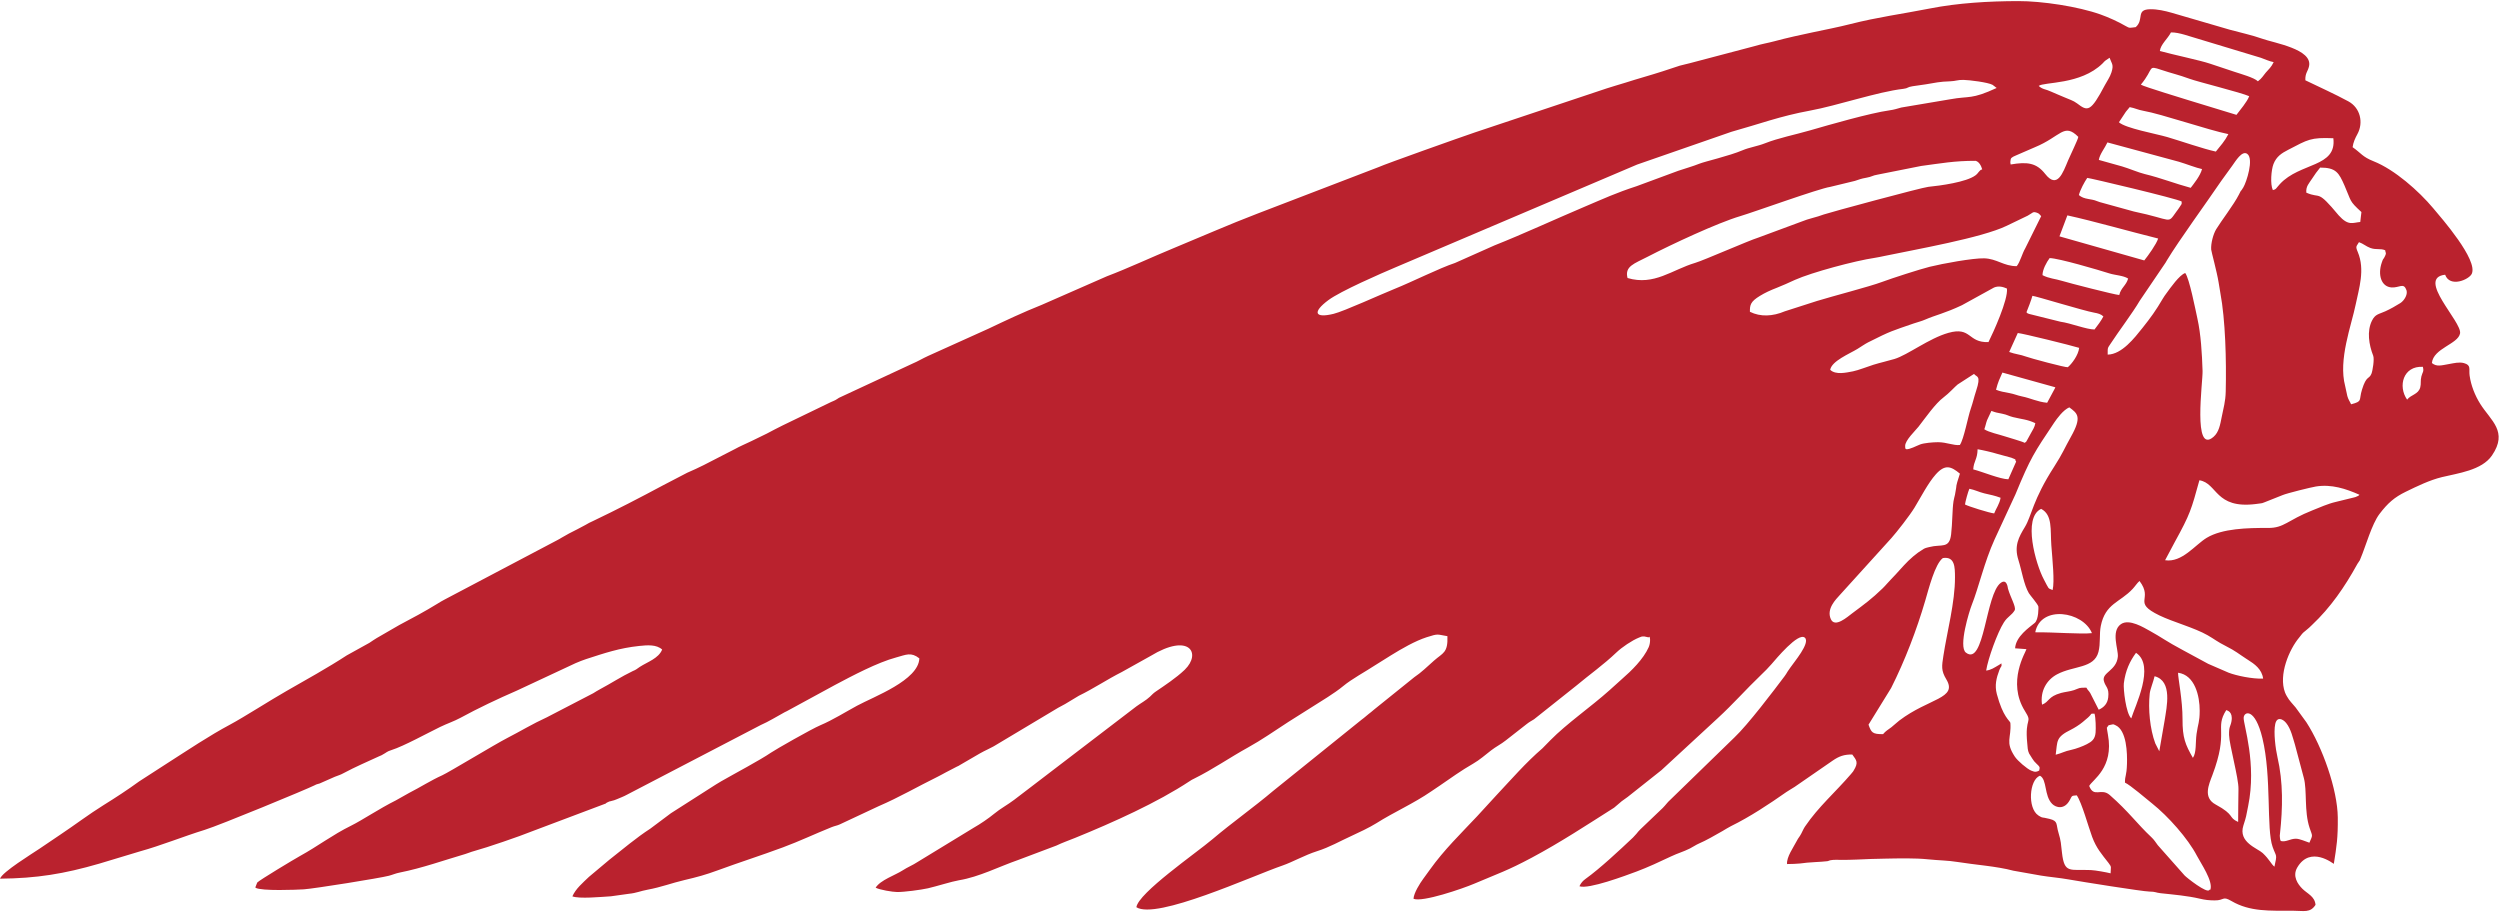 <?xml version="1.0" encoding="UTF-8"?>
<svg width="625px" height="228px" viewBox="0 0 625 228" version="1.1" xmlns="http://www.w3.org/2000/svg" xmlns:xlink="http://www.w3.org/1999/xlink">
    <!-- Generator: Sketch 64 (93537) - https://sketch.com -->
    <title>indian</title>
    <desc>Created with Sketch.</desc>
    <g id="Page-1" stroke="none" stroke-width="1" fill="none" fill-rule="evenodd">
        <g id="indian" fill="#BA222E" fill-rule="nonzero">
            <path d="M509.982,193.928 C511.822,194.881 510.979,198.921 513.055,200.984 C513.998,201.921 516.108,202.518 517.453,200.013 C518.073,198.856 517.849,198.957 519.193,198.836 C520.469,200.683 522.105,206.73 523.038,209.224 C524.106,212.081 525.399,213.502 527.14,215.744 C527.994,216.845 527.676,216.699 527.649,218.332 C526.595,218.068 523.895,217.569 522.712,217.517 C517.464,217.29 516.097,218.494 515.494,213.181 C515.249,211.034 515.258,210.257 514.625,208.202 C513.957,206.032 514.604,205.277 512.391,204.726 C510.149,204.168 510.812,204.596 509.762,203.972 C509.705,203.939 509.634,203.888 509.579,203.852 C506.844,202.041 507.298,194.949 509.982,193.928 Z M577.349,210.678 C576.468,210.393 574.951,209.689 573.986,209.679 C572.542,209.664 571.494,210.59 570.224,210.257 C570.054,209.925 570.082,210.239 569.988,209.483 C569.918,208.907 569.941,208.928 570.003,208.353 C570.686,201.98 570.828,195.62 569.356,189.248 C568.902,187.288 568.349,183.089 568.811,180.999 C569.233,179.089 570.67,179.692 571.535,180.742 C572.756,182.225 573.239,184.593 573.741,186.175 L575.945,194.442 C576.815,197.581 576.002,202.807 577.397,206.964 C578.145,209.194 578.251,208.602 577.349,210.678 Z M513.924,188.682 C514.413,185.244 513.848,184.326 517.794,182.389 C518.57,182.008 519.907,181.172 520.688,180.502 C521.172,180.086 521.534,179.805 522,179.386 C523.135,178.367 522.43,178.394 523.631,178.412 C523.93,179.425 523.988,182.052 523.896,183.146 C523.751,184.851 522.908,185.421 521.685,186.061 C520.753,186.55 518.96,187.225 517.861,187.452 C516.097,187.817 515.515,188.277 513.924,188.682 Z M526.901,181.623 C527.506,181.177 526.413,181.494 527.767,181.179 C528.421,181.027 528.286,181.051 528.83,181.281 C531.728,182.508 531.817,188.46 531.747,190.914 C531.656,194.143 531.22,193.786 531.241,195.653 C532.575,196.258 536.566,199.705 538.035,200.875 C542.005,204.039 546.989,209.622 549.23,213.945 C550.213,215.839 553.311,220.27 552.598,222.411 C552.518,222.442 552.392,222.382 552.349,222.47 C551.841,223.529 546.589,219.356 546.153,218.868 L539.451,211.302 C538.857,210.519 538.582,209.991 537.831,209.286 C534.257,205.938 532.165,202.89 527.431,198.75 C525.267,196.858 523.482,199.562 522.3,196.485 C523.124,194.932 528.509,191.951 526.984,183.691 C526.466,180.881 526.873,182.234 526.901,181.623 Z M559.535,205.489 C556.929,204.315 558.894,203.823 553.896,201.119 C550.715,199.399 552.202,196.155 553.078,193.833 C557.283,182.682 553.595,182.192 556.565,177.524 C556.758,177.62 558.296,177.879 557.87,180.321 C557.637,181.659 557.22,181.545 557.265,183.746 C557.316,186.187 559.686,194.576 559.618,197.276 C559.549,200.016 559.58,202.735 559.535,205.489 Z M568.608,216.671 C567.788,216.043 567.378,214.864 565.674,213.267 C564.392,212.065 559.5,210.593 560.844,206.393 C561.677,203.789 561.449,204.363 562.026,201.568 C564.232,190.892 560.85,181.185 560.914,179.454 C560.973,177.824 563.764,176.872 565.61,184.567 C567.946,194.305 566.554,207.2 568.155,211.725 C569.086,214.359 569.344,213.367 568.608,216.671 Z M539.822,187.813 L538.819,185.842 C537.475,182.219 537.023,177.288 537.429,173.412 C537.545,172.309 538.326,170.471 538.648,169.058 C543.196,170.245 541.66,176.776 541.162,180.083 L539.822,187.813 Z M544.51,168.186 C548.722,168.732 549.936,174.016 549.923,177.692 C549.913,180.583 549.506,180.869 549.139,183.48 C548.839,185.614 549.155,188.132 548.225,189.468 C546.331,186.155 545.611,184.458 545.632,179.806 C545.653,175.068 544.498,169.473 544.51,168.186 Z M532.819,179.592 C531.496,178.423 530.788,172.209 530.962,170.813 C531.36,167.629 532.472,165.28 534.004,163.205 C538.904,166.405 533.673,176.687 532.819,179.592 Z M522.983,158.281 C520.277,158.597 513.434,158.02 508.812,158.074 C510.153,151.175 520.768,152.826 522.983,158.281 Z M565.783,169.658 C563.059,169.758 559.091,168.916 557.145,168.169 L552.047,165.958 L545.558,162.443 C541.738,160.423 540.18,159.206 537.487,157.737 C535.987,156.918 532.296,154.601 530.233,156.036 C527.653,157.83 529.63,162.345 529.458,164.179 C529.129,167.671 525.443,168.098 525.959,170.2 C526.355,171.809 527.336,171.818 527.057,174.345 C526.886,175.896 525.975,176.862 524.678,177.43 L522.566,173.276 C522.092,172.501 522.042,172.722 521.593,171.911 C519.508,171.928 520.077,171.98 518.506,172.532 C517.568,172.861 516.242,172.968 515.267,173.237 C511.916,174.164 512.411,175.419 510.511,176.166 C509.991,172.733 511.703,169.953 514.245,168.593 C518.409,166.366 523.514,167.177 524.612,162.985 C525.17,160.853 524.794,158.504 525.195,156.501 C526.334,150.818 530.005,150.645 533.179,147.208 C533.831,146.502 534.283,145.755 534.877,145.246 C538.469,149.981 532.888,150.481 539.861,153.859 C543.252,155.501 548.651,156.945 551.902,158.811 C553.691,159.838 554.29,160.421 556.473,161.521 C558.949,162.771 559.629,163.444 561.708,164.786 C561.765,164.823 561.841,164.869 561.899,164.905 C563.626,165.99 565.471,167.279 565.783,169.658 Z M470.768,183.533 C468.072,183.576 467.816,183.096 467.129,181.168 L472.778,172.011 C476.231,165.161 479.18,157.44 481.31,150.167 C482.184,147.183 483.755,140.936 485.719,139.515 C488.75,139.038 488.733,141.851 488.746,144.316 C488.774,150.56 486.741,158.047 485.846,163.965 C485.462,166.51 485.227,167.594 486.578,169.838 C489.488,174.671 482.239,174.513 474.83,180.133 C474.12,180.672 473.45,181.35 472.851,181.806 C471.922,182.511 471.457,182.711 470.768,183.533 Z M513.159,147.507 C511.886,146.982 512.346,147.444 510.95,144.831 C508.954,141.097 505.598,129.41 510.286,127.216 C513.194,128.739 512.548,132.491 512.835,136.344 C513.117,140.121 513.674,145.223 513.159,147.507 Z M498.546,128.355 C497.391,128.245 491.982,126.561 491.247,126.118 C491.317,125.459 492.025,122.851 492.342,122.196 C493.658,122.435 494.799,123.039 496.089,123.344 C497.894,123.771 498.528,123.85 500.148,124.439 C499.918,125.957 498.959,127.222 498.546,128.355 Z M567.002,131.989 C561.925,131.96 555.582,132.109 551.68,134.454 C548.775,136.2 545.506,140.715 541.274,140.056 C542.106,138.45 542.838,137.063 543.675,135.543 C547.579,128.452 547.813,127.433 549.851,120.066 C554.396,120.804 553.727,127.283 563.955,126.005 C564.427,125.946 564.836,125.899 565.148,125.847 C566.235,125.668 565.359,125.825 565.655,125.741 C565.695,125.729 565.776,125.701 565.817,125.687 C565.889,125.664 566.097,125.582 566.177,125.553 L570.66,123.771 C571.75,123.307 577.724,121.828 578.969,121.626 C582.867,120.994 586.494,122.192 589.866,123.691 C588.737,124.64 590.22,123.646 589.237,124.102 C588.793,124.308 589.038,124.214 588.545,124.351 L583.965,125.476 C581.952,125.939 579.932,126.865 578.13,127.577 C571.776,130.09 571.074,132.014 567.002,131.989 Z M489.978,118.411 C488.641,122.578 489.414,120.32 488.749,123.666 C488.643,124.2 488.48,124.631 488.378,125.307 C488.053,127.449 488.118,130.747 487.78,133.588 C487.34,137.291 485.385,135.971 482.369,136.755 C481.909,136.875 481.546,136.921 480.997,137.181 L479.53,138.135 C478.752,138.709 477.885,139.414 477.072,140.218 C475.577,141.694 474.293,143.279 472.821,144.764 C471.966,145.627 471.466,146.303 470.63,147.112 C467.913,149.742 466.136,151.024 463.111,153.282 C461.814,154.25 458.714,157.047 457.702,154.771 C456.569,152.223 458.915,149.892 460.038,148.659 L472.873,134.496 C474.172,133.039 477.418,128.9 478.63,126.909 C480.189,124.348 482.026,120.734 483.956,118.582 C486.279,115.993 487.742,116.558 489.978,118.411 Z M502.085,119.821 C500.042,119.794 495.578,117.926 493.309,117.346 C493.444,115.212 494.348,114.875 494.397,112.313 C495.526,112.487 498.182,113.104 499.251,113.45 L502.829,114.425 C504.524,115.115 503.481,114.658 504.039,115.4 L502.085,119.821 Z M506.157,110.707 C505.616,110.372 502.081,109.382 501.211,109.089 C499.823,108.619 497.121,108.059 496.077,107.313 C496.353,106.608 496.498,105.749 496.769,105.035 L497.85,102.726 C499,103.158 499.146,103.148 500.497,103.418 C501.922,103.704 502.012,103.965 503.238,104.273 C505.499,104.842 506.717,104.796 508.836,105.796 C508.689,106.772 508.123,107.577 507.71,108.335 L506.722,110.134 C506.175,110.852 507.255,109.939 506.157,110.707 Z M503.775,162.078 L506.609,162.286 C506.479,162.977 501.653,170.47 506.239,177.77 C508.254,180.978 506.123,179.065 506.82,185.933 C506.911,186.821 506.884,187.539 507.267,188.36 L508.068,189.641 C508.448,190.242 508.567,190.371 509.139,190.936 C509.916,191.705 510.037,191.674 509.797,192.646 C509.184,192.94 508.885,193.129 507.779,192.647 C506.73,192.19 504.402,190.218 503.699,189.148 C501.228,185.387 502.886,184.583 502.596,180.713 C502.461,180.168 500.742,179.289 499.21,173.521 C498.632,171.345 499.085,169.511 499.838,167.518 C500.245,166.44 500.523,166.76 500.342,165.795 C500.319,165.839 500.495,165.798 499.757,166.228 C498.524,166.944 497.751,167.506 496.538,167.643 C496.992,164.697 499.345,158.151 500.962,155.615 C501.972,154.031 502.871,153.93 503.714,152.505 C503.976,151.554 502.634,149.401 501.987,147.134 C501.95,147.006 501.761,144.576 500.193,145.714 C496.377,148.487 496.115,166.739 491.472,163.15 C489.551,161.664 492.357,152.694 492.922,151.277 C494.666,146.905 496.086,140.466 498.654,134.839 L503.859,123.591 C507.657,114.368 508.559,113.116 513.523,105.695 C514.247,104.612 515.827,102.473 517.323,101.84 C519.338,103.337 520.596,104.13 517.703,109.248 C516.154,111.991 515.674,113.369 513.565,116.635 C508.15,125.018 507.934,128.928 506.224,131.748 C504.671,134.31 503.486,136.469 504.604,140.006 C505.461,142.716 505.958,146.158 507.21,148.288 C507.495,148.773 509.466,151.024 509.599,151.65 C509.621,151.758 509.7,154.885 508.667,155.746 C507.315,156.873 503.953,159.093 503.775,162.078 Z M500.598,93.141 L513.847,96.826 C513.807,96.921 513.742,96.949 513.715,97.106 L511.786,100.695 C509.29,100.442 507.708,99.554 505.47,99.099 C504.271,98.855 503.647,98.515 502.377,98.275 C501.046,98.024 499.984,97.859 499.006,97.435 C499.48,95.511 499.917,94.691 500.598,93.141 Z M489.965,111.245 C488.372,111.426 486.682,110.552 484.505,110.551 C483.241,110.55 481.015,110.747 480.066,111.102 C479.089,111.468 477.422,112.403 476.541,112.302 C476.31,111.912 476.341,112.628 476.291,111.524 C476.227,110.106 478.848,107.674 479.623,106.683 C481.34,104.487 483.823,100.873 485.915,99.323 C487.23,98.35 488.816,96.587 489.412,96.121 L493.497,93.48 C494.151,94.339 495.36,93.698 494.028,97.722 C493.521,99.251 493.202,100.726 492.704,102.142 C491.962,104.25 490.989,109.756 489.965,111.245 Z M601.777,99.91 C599.427,96.548 600.79,91.436 605.714,91.705 C606.038,92.938 605.622,93.013 605.347,94.098 C605.062,95.225 605.314,95.882 605.065,96.83 C604.594,98.621 602.75,98.64 601.777,99.91 Z M504.448,83.25 C505.952,83.417 517.417,86.25 519.793,86.964 C519.587,88.794 517.971,90.952 516.958,91.799 C516.485,91.953 507.383,89.5 506.403,89.116 C505.19,88.64 503.739,88.541 502.297,87.994 L504.448,83.25 Z M506.614,78.066 C506.891,77.468 507.961,74.594 508.101,73.957 C508.946,74.009 520.941,77.71 523.57,78.169 C524.46,78.325 525.233,78.517 525.845,79.105 C525.337,80.136 524.345,81.451 523.631,82.371 C521.615,82.373 517.625,80.767 515.125,80.435 L507.271,78.48 C506.627,78.174 507.088,78.512 506.614,78.066 Z M497.119,85.525 C491.899,85.717 492.876,81.589 487.106,83.214 C482.268,84.576 476.89,88.766 473.606,89.749 C471.895,90.261 470.011,90.675 468.376,91.184 C466.964,91.624 464.534,92.586 463.248,92.833 C461.546,93.159 458.922,93.782 457.549,92.451 C457.93,90.242 462.371,88.453 464.389,87.214 C465.302,86.654 466.242,85.987 467.026,85.591 C472.871,82.636 473.029,82.746 478.383,80.878 C479.517,80.482 480.282,80.342 481.346,79.877 C483.843,78.785 486.206,78.327 490.491,76.298 L498.511,71.88 C499.642,71.406 500.759,71.7 501.735,72.139 C502.076,74.887 498.299,83.156 497.119,85.525 Z M510.622,68.792 C510.637,67.367 511.625,65.586 512.409,64.521 C514.583,64.534 524.562,67.466 527.362,68.357 C528.773,68.807 530.868,68.873 532.035,69.639 C531.551,71.368 530.235,71.939 529.811,73.754 C528.601,73.674 517.213,70.743 515.526,70.223 C513.753,69.675 512.309,69.658 510.622,68.792 Z M589.741,60.541 C590.795,60.899 591.53,61.606 592.583,61.988 C594.082,62.534 595.046,62.038 596.286,62.56 C596.317,62.648 596.34,62.691 596.343,62.833 C596.348,63.154 596.772,63.147 596.039,64.434 C595.725,64.985 595.819,64.547 595.437,65.662 C594.399,68.692 595.297,71.725 597.93,71.862 C599.789,71.959 600.874,70.684 601.513,72.321 C602.148,73.44 601.056,75.165 600.085,75.771 C598.916,76.501 597.623,77.237 596.345,77.819 C594.673,78.581 593.82,78.486 592.977,80.197 C591.692,82.805 592.219,86.155 593.306,88.944 C593.625,89.762 593.172,92.682 592.857,93.441 C592.25,94.903 591.612,93.782 590.492,97.429 C589.663,100.127 590.721,100.307 587.773,101.073 C587.474,100.374 587.071,99.909 586.832,99.012 C586.613,98.189 586.509,97.326 586.292,96.515 C584.527,89.911 587.855,81.384 588.949,75.994 C589.716,72.217 591.319,67.417 589.437,62.986 C588.801,61.491 589.128,61.631 589.741,60.541 Z M516.841,53.843 C523.567,55.324 532.374,57.856 539.538,59.631 C539.109,61.024 537.01,63.945 536.066,65.108 L514.863,59.087 L516.841,53.843 Z M504.181,66.542 C500.929,66.551 499.206,64.668 496.04,64.582 C493.251,64.506 485.659,65.894 482.413,66.698 C480.062,67.28 472.944,69.572 470.463,70.501 C467.393,71.65 458.225,74.02 454.275,75.235 L446.224,77.82 C443.161,79.106 440.139,79.266 437.478,77.947 C437.447,76.221 437.644,75.401 439.961,73.98 C441.258,73.184 442.56,72.585 444.25,71.93 C445.831,71.318 446.949,70.772 448.715,69.981 C452.98,68.071 463.833,65.179 468.681,64.463 C469.507,64.341 470.221,64.175 470.985,64.016 C479.04,62.332 495.417,59.463 501.62,56.474 L506.922,53.921 C508.292,53.164 508.168,52.837 509.173,53.164 C509.765,53.357 509.89,53.567 510.296,54.039 L506.311,62.079 C505.526,63.401 505.066,65.44 504.181,66.542 Z M521.811,44.475 C522.293,44.456 544.144,49.631 545.406,50.369 C545.432,51.241 545.51,50.774 544.875,51.815 C544.607,52.253 544.462,52.403 544.116,52.881 C541.733,56.162 543.414,54.952 533.447,52.872 L524.941,50.525 C523.544,50.043 523.885,50.06 522.126,49.755 C521.029,49.566 520.411,49.333 519.719,48.774 C520.051,47.436 521.136,45.455 521.811,44.475 Z M576.582,48.168 C576.43,46.572 577.283,45.823 578.026,44.655 C578.608,43.742 579.361,42.688 580.032,41.897 C584.006,41.889 584.714,43.179 586.128,46.391 C587.926,50.47 587.187,50.105 590.355,53.012 L590.066,55.493 C588.191,55.656 587.114,56.556 584.682,53.851 C579.104,47.14 580.32,49.805 576.582,48.168 Z M546.307,68.255 C544.862,68.728 542.605,71.962 541.69,73.211 C541.22,73.851 541,74.154 540.707,74.652 C538.939,77.667 537.685,79.395 535.613,81.994 C533.621,84.492 530.456,88.599 526.921,88.652 C526.911,86.763 526.888,87.101 527.678,85.88 C529.516,83.041 533.238,78.11 534.91,75.223 L541.399,65.652 C541.563,65.392 541.615,65.272 541.729,65.082 C544.76,60.064 551.576,50.738 555.284,45.27 L558.084,41.401 C558.872,40.323 560.509,37.524 561.814,38.471 C563.511,39.7 561.627,45.535 560.823,46.863 C559.772,48.603 560.773,46.589 559.696,48.709 C558.445,51.174 555.312,55.225 554.045,57.312 C553.315,58.516 552.685,60.869 552.797,62.394 C552.834,62.901 554.219,67.913 554.651,70.596 L555.09,73.249 C556.348,79.967 556.617,90.017 556.431,97.92 C556.373,100.399 555.852,102.084 555.446,104.154 C555.042,106.217 554.723,108.035 553.401,109.193 C548.135,113.811 550.728,95.446 550.642,92.755 C550.499,88.315 550.219,83.57 549.362,79.697 C548.856,77.407 547.342,69.587 546.307,68.255 Z M406.882,69.505 C406.135,66.564 408.497,65.951 411.943,64.167 C417.914,61.077 429.344,55.73 435.103,54.021 C438.434,53.033 454.72,47.139 457.552,46.721 L463.729,45.223 C464.846,44.869 465.213,44.668 466.599,44.43 C467.997,44.19 468.073,43.874 469.381,43.662 L480.278,41.493 C485.16,40.854 488.528,40.193 493.907,40.207 C494.787,40.439 495.31,41.458 495.554,42.352 C494.782,42.505 494.701,43.228 493.846,43.854 C491.544,45.54 485.12,46.41 482.078,46.711 C480.446,46.873 456.984,53.222 455.967,53.611 C454.047,54.347 452.169,54.643 450.43,55.379 L439.591,59.395 C437.15,60.15 425.95,65.085 423.81,65.714 C418.047,67.409 413.538,71.491 406.882,69.505 Z M524.704,39.979 C524.919,38.558 526.278,36.897 526.858,35.603 L544.707,40.433 C546.304,40.892 549.206,42.027 550.511,42.267 C550.065,43.977 548.43,45.959 547.679,46.959 C543.801,45.919 540.203,44.482 536.182,43.512 C534.608,43.133 532.255,42.113 530.521,41.606 L524.704,39.979 Z M568.215,47.529 C567.506,46.062 567.814,42.442 568.363,41.027 C569.115,39.092 570.442,38.282 572.054,37.449 C577.029,34.876 577.612,34.323 583.337,34.56 C584.225,41.889 575.01,40.572 569.983,46.005 C568.986,47.082 569.093,47.334 568.215,47.529 Z M502.666,41.122 C502.619,40.668 502.542,40.771 502.615,40.229 C502.709,39.538 502.687,39.555 503.387,39.131 C503.439,39.1 503.96,38.874 504.026,38.844 L508.686,36.822 C515.234,34.135 515.973,30.593 519.573,34.216 C519.503,34.897 517.629,38.66 517.037,40.074 C515.712,43.24 514.317,47.335 511.298,43.482 C509.131,40.717 506.824,40.399 502.666,41.122 Z M531.535,27.854 L532.426,26.781 C533.781,27.028 534.428,27.453 535.808,27.693 C540.324,28.479 552.044,32.511 557.093,33.531 C556.588,34.501 556.185,35.099 555.599,35.864 C555.097,36.52 554.469,37.253 553.961,37.895 C550.912,37.247 545.094,35.225 541.83,34.267 C538.966,33.427 531.413,32.081 529.731,30.567 L531.406,28.027 C531.444,27.976 531.497,27.905 531.535,27.854 Z M499.163,21.994 C492.758,24.951 492.459,23.921 487.534,24.821 L475.322,26.881 C474.148,27.197 473.635,27.407 472.411,27.578 C467.5,28.264 457.236,31.227 452.494,32.599 C448.787,33.671 444.543,34.514 441.239,35.826 C439.4,36.556 437.317,36.851 435.635,37.568 C432.303,38.988 426.236,40.363 424.818,40.935 C423.215,41.582 421.304,42.105 419.552,42.704 L409.165,46.543 C403.947,48.245 401.078,49.594 396.131,51.69 C388.842,54.777 380.704,58.548 373.631,61.344 L363.755,65.74 C359.837,67.036 352.993,70.478 348.668,72.212 C345.331,73.549 335.997,77.822 333.402,78.458 C328.681,79.615 328.006,78.069 332.106,75.024 C335.135,72.773 345.204,68.379 349.042,66.761 L409.276,41.142 L432.857,32.949 C439.774,31.025 445.083,29.013 452.495,27.656 C459.237,26.422 469.458,22.935 475.81,22.214 C477.131,22.064 476.682,21.775 478.151,21.559 C479.396,21.376 480.27,21.276 481.436,21.084 C483.828,20.689 484.86,20.407 487.547,20.326 C488.93,20.284 489.399,19.94 490.875,19.974 C492.36,20.008 496.943,20.568 498.138,21.207 L499.163,21.994 Z M535.215,21.159 C538.624,17.05 536.758,16.27 540.354,17.477 C542.969,18.357 544.549,18.654 547.465,19.723 C549.459,20.455 560.39,23.165 562.301,24.052 C561.777,25.477 560.009,27.5 559.116,28.714 L547.085,25.04 C546.687,24.891 535.782,21.622 535.215,21.159 Z M509.679,21.484 C510.933,20.429 520.124,21.26 525.635,15.864 C526.251,15.262 525.686,15.691 526.387,15.122 L527.397,14.439 C527.935,15.989 528.495,16.114 527.859,18.105 C527.469,19.326 526.767,20.246 526.219,21.286 C522.649,28.061 521.938,27.889 519.268,25.849 C518.311,25.117 517.239,24.837 516.213,24.373 C514.95,23.801 513.866,23.427 512.788,22.911 C511.419,22.256 510.675,22.407 509.679,21.484 Z M539.966,12.749 C540.157,11.071 541.918,9.721 542.738,8.104 C543.765,8.065 545.091,8.375 546.157,8.684 L565.2,14.441 C566.377,14.857 567.382,15.346 568.417,15.531 C567.749,16.91 567.288,17.158 566.427,18.175 C565.759,18.964 565.506,19.557 564.473,20.327 C563.55,19.395 560.141,18.469 558.668,17.97 L552.536,15.929 C550.151,15.107 543.251,13.666 539.966,12.749 Z M576.342,20.074 C576.255,18.251 576.993,17.864 577.268,16.524 C578.142,12.275 568.569,10.767 565.485,9.66 C562.999,8.768 560.05,8.151 557.425,7.421 L542.89,3.184 C541.23,2.712 539.353,2.282 537.565,2.308 C533.835,2.363 536.13,4.853 533.93,6.785 C532.406,6.939 532.519,7.151 531.35,6.471 C529.538,5.417 527.131,4.331 525.152,3.624 C519.516,1.611 510.474,0.256 504.523,0.274 C497.139,0.296 489.532,0.732 482.44,2.128 C475.594,3.475 469.354,4.295 462.668,6 C459.593,6.784 456.44,7.39 453.099,8.101 C450.514,8.651 446.643,9.482 443.599,10.313 C442.033,10.74 440.502,10.97 438.683,11.52 L422.397,15.813 C421.594,16.052 420.592,16.213 419.938,16.42 C418.572,16.853 416.952,17.409 415.653,17.831 C412.626,18.814 409.307,19.711 406.322,20.679 C404.512,21.266 403.233,21.567 401.7,22.091 L368.735,33.098 C364.984,34.369 346.474,40.943 344.644,41.777 L314.384,53.394 C307.455,56.036 300.048,59.301 293.377,62.048 C287.856,64.321 282.143,67.015 276.709,69.075 L260.458,76.202 C255.737,78.085 251.531,80.073 247.078,82.191 L232.024,88.983 C230.675,89.595 229.379,90.384 228.186,90.875 L209.736,99.457 C209.244,99.745 209.299,99.783 208.807,100.043 C208.437,100.239 208.207,100.296 207.742,100.517 L195.687,106.343 C194.468,106.926 192.991,107.727 191.699,108.401 L187.822,110.29 C186.145,111.095 185.06,111.53 183.722,112.268 L175.92,116.277 C174.619,116.956 173.304,117.51 171.796,118.189 L165.779,121.32 C159.967,124.436 154.176,127.435 148.296,130.237 C147.529,130.602 147.054,130.795 146.331,131.254 L144.319,132.32 C142.671,133.123 141.77,133.628 140.373,134.438 C139.863,134.734 139.977,134.697 139.386,135.004 L111.201,149.862 C110.47,150.241 110.031,150.514 109.296,150.967 C106.314,152.806 102.932,154.624 99.786,156.277 L94.181,159.517 C93.663,159.802 93.033,160.273 92.351,160.711 L86.693,163.845 C82.152,166.817 76.219,170.129 71.64,172.74 C67.631,175.026 60.902,179.34 57.577,181.116 C52.181,184 47.11,187.435 41.984,190.704 L34.795,195.348 C31.923,197.444 28.834,199.454 25.864,201.298 C22.256,203.539 18.58,206.333 15.06,208.675 L9.789,212.235 C8.089,213.393 0.564,217.992 0.007,219.669 C9.176,219.586 16.019,218.467 24.801,215.915 L34.968,212.851 C40.291,211.381 45.807,209.12 51.179,207.466 C54.918,206.314 76.764,197.285 78.575,196.356 C79.411,195.926 79.067,196.158 79.903,195.872 L83.7,194.197 C84.962,193.694 84.929,193.809 86.038,193.212 C88.839,191.707 91.718,190.49 94.642,189.133 C95.746,188.622 94.658,189.194 95.537,188.724 C96.783,188.058 96.607,187.913 97.888,187.508 C100.935,186.545 106.85,183.288 110.038,181.736 C111.705,180.926 113.555,180.303 115.065,179.481 C119.556,177.038 124.451,174.718 129.204,172.654 L143.885,165.794 C144.725,165.425 145.814,165.003 146.508,164.778 C151.147,163.275 154.868,162.005 159.803,161.488 C161.853,161.274 164.104,161.085 165.541,162.388 C164.642,164.614 161.889,165.469 159.952,166.721 L159.055,167.344 C158.518,167.665 158.856,167.452 158.228,167.752 C155.364,169.121 152.701,170.88 150.037,172.287 C149.385,172.632 148.867,172.967 148.309,173.312 L136.714,179.326 C133.189,180.926 130.135,182.804 126.775,184.523 C123.83,186.031 112.213,193.076 110.586,193.808 C107.718,195.098 105.075,196.813 102.277,198.233 L98.965,200.097 C94.781,202.184 90.578,205.037 87.749,206.433 C83.059,208.748 79.475,211.541 74.975,214.015 C73.682,214.726 64.813,220.057 64.309,220.632 L63.853,221.797 C63.853,221.764 63.865,221.897 63.889,221.94 C65.298,222.8 74.247,222.448 75.975,222.332 C78.556,222.157 94.97,219.535 97.226,218.939 C98.251,218.668 98.83,218.356 100.033,218.117 C105.484,217.035 111.056,215.048 116.31,213.506 C117.154,213.258 117.555,213.025 118.588,212.745 C121.72,211.896 129.966,209.065 132.889,207.873 L151.438,200.884 C151.446,200.879 151.445,200.755 152.073,200.486 C152.773,200.184 152.004,200.487 152.763,200.27 C153.646,200.018 153.521,200.105 154.216,199.803 C154.916,199.5 155.949,199.118 156.725,198.684 L190.192,181.255 C192.047,180.465 194.347,179.04 196.179,178.048 C196.428,177.912 196.433,177.929 196.707,177.793 L208.751,171.239 C213.112,168.926 219.355,165.614 224.054,164.356 C226.519,163.695 227.751,162.939 229.839,164.592 C229.651,170.073 218.441,174.161 214.242,176.44 C211.418,177.973 208.142,180.021 205.137,181.29 C202.822,182.266 193.842,187.409 192.748,188.16 C190.007,190.042 183.835,193.295 180.316,195.313 C179.764,195.629 179.416,195.84 179.007,196.102 L167.726,203.312 L162.597,207.151 C159.08,209.421 155.7,212.304 152.343,214.937 L147.228,219.227 C145.647,220.756 143.957,222.145 143.092,224.086 C144.77,224.757 150.276,224.225 152.741,224.073 L157.246,223.443 C159.103,223.264 160.088,222.753 161.92,222.418 C165.268,221.805 167.995,220.741 171.121,220.013 C174.278,219.277 176.462,218.672 179.288,217.633 C184.835,215.592 190.28,213.866 195.715,211.848 C199.953,210.275 203.58,208.529 207.884,206.798 C208.773,206.441 209.241,206.426 209.942,206.1 L219.646,201.553 C224.728,199.374 229.482,196.607 234.409,194.185 C235.493,193.652 235.526,193.571 236.399,193.124 L239.158,191.688 C240.05,191.27 239.357,191.615 239.964,191.269 L244.95,188.368 C245.793,187.895 246.106,187.75 246.961,187.33 C247.319,187.154 247.643,186.987 247.996,186.802 C248.412,186.582 248.405,186.605 248.766,186.377 L264.517,176.958 C265.129,176.597 265.8,176.297 266.289,175.999 L269.722,173.933 C273.319,172.196 276.836,169.824 280.432,168.016 L287.639,163.995 C297.341,158.086 300.405,163.314 296.21,167.411 C296.165,167.455 296.101,167.518 296.055,167.561 C294.038,169.471 291.22,171.341 288.941,172.889 C288.268,173.346 288.034,173.665 287.481,174.179 C286.475,175.114 285.308,175.72 284.127,176.574 L253.54,199.957 C251.918,201.19 250.087,202.157 248.539,203.441 C247.128,204.611 245.02,206.037 243.484,206.9 L229.354,215.519 C228.221,216.279 226.885,216.794 225.664,217.595 C223.882,218.763 220.063,220.025 218.911,221.925 C219.932,222.454 223.072,222.995 224.301,223.007 C226.008,223.023 230.264,222.464 231.984,222.074 C234.104,221.592 237.972,220.358 239.756,220.063 C244.807,219.229 249.691,216.677 254.598,214.974 L264.095,211.395 C265.641,210.646 267.086,210.161 268.796,209.466 C278.277,205.609 289.371,200.615 297.404,195.298 C297.943,194.94 297.928,194.957 298.574,194.637 C303.262,192.313 307.485,189.36 312.025,186.857 C315.388,185.002 318.642,182.721 321.873,180.625 C321.93,180.588 322.002,180.537 322.06,180.501 L331.896,174.295 C333.231,173.424 334.599,172.515 335.801,171.519 C337.979,169.713 341.418,167.874 343.694,166.365 L347.773,163.814 C350.42,162.18 353.758,160.247 356.664,159.308 C359.711,158.323 359.23,158.63 361.855,159.044 C362.018,163.243 360.712,163.206 358.53,165.135 C356.688,166.764 355.383,168.08 353.569,169.304 L343.503,177.406 C342.852,177.989 342.641,178.112 342.171,178.488 C341.855,178.74 341.386,179.159 340.994,179.465 C340.75,179.657 340.564,179.782 340.314,179.989 L318.309,197.711 C313.382,201.877 308.071,205.609 303.109,209.81 C298.924,213.353 284.623,223.205 284.093,226.804 C289.093,230.012 312.974,219.013 320.641,216.378 C323.105,215.531 326.219,213.76 329.224,212.811 C332.426,211.801 335.022,210.27 337.803,209.012 C339.545,208.224 342.468,206.828 344.037,205.838 C348.598,202.957 353.307,200.944 357.851,197.818 C358.568,197.323 359.233,196.894 359.844,196.474 C362.611,194.576 365.363,192.583 368.283,190.918 C369.869,190.013 371.404,188.664 372.786,187.592 C373.962,186.679 375.291,186.026 376.418,185.123 L381.689,180.999 C382.503,180.366 382.733,180.322 383.515,179.815 L393.997,171.48 C397.356,168.669 400.843,166.227 404.114,163.107 C405.448,161.834 407.983,160.103 409.789,159.381 C410.395,159.139 410.348,159.102 411.104,159.116 L412.143,159.346 C412.555,158.658 412.716,160.573 412.179,161.785 C410.854,164.779 407.861,167.703 405.405,169.831 L402.367,172.567 C397.734,176.716 391.698,180.88 387.578,185.075 L385.615,187.075 C381.439,190.662 377.839,194.839 374.052,198.867 L369.255,204.093 C365.268,208.343 361.01,212.452 357.451,217.444 L355.802,219.716 C354.997,220.808 353.45,223.242 353.375,224.692 C355.563,225.632 365.655,222.161 368.53,220.936 C374.628,218.337 376.803,217.697 382.943,214.419 C390.144,210.575 396.574,206.33 403.519,201.929 L405.464,200.277 C405.518,200.239 405.591,200.188 405.646,200.15 L406.195,199.755 C406.544,199.501 406.45,199.553 406.924,199.231 L415.19,192.676 C415.24,192.636 415.31,192.58 415.361,192.539 L429.389,179.59 C433.406,175.897 436.353,172.476 440.326,168.671 C441.293,167.745 441.934,167.105 442.852,166.064 C443.869,164.91 449.59,157.93 451.224,159.435 C452.632,160.732 448.459,165.585 447.608,166.863 L446.982,167.764 C446.946,167.819 446.898,167.894 446.862,167.949 C446.573,168.399 446.542,168.527 446.146,169.054 C443.362,172.758 437.008,181.148 433.584,184.387 C433.537,184.431 433.471,184.493 433.426,184.538 L417.591,199.928 C416.787,200.645 416.464,201.214 415.687,201.992 L410.114,207.311 C409.526,207.9 409.573,207.888 409.128,208.427 L408.245,209.387 C404.919,212.528 399.986,217.144 396.415,219.7 C395.737,220.185 395.244,220.72 394.857,221.56 C397.088,222.396 406.463,218.88 409.162,217.875 C411.789,216.898 415.155,215.349 417.79,214.091 C419.438,213.303 420.865,212.934 422.488,212.112 C423.224,211.74 424.052,211.178 424.648,210.925 C426.541,210.12 428.814,208.788 430.598,207.776 C431.367,207.34 432.036,206.883 432.724,206.546 C437.484,204.214 442.286,201.027 446.607,198 C447.333,197.492 447.961,197.194 448.651,196.729 L458.164,190.159 C459.755,189.063 461.012,188.598 463.072,188.63 C464.128,190.086 464.681,190.596 463.413,192.642 C463.076,193.186 463.453,192.625 463.017,193.183 L462.734,193.527 C458.892,198.007 454.608,201.687 451.26,206.621 C450.879,207.182 450.633,207.806 450.321,208.394 C449.797,209.382 449.668,209.298 449.155,210.298 C448.364,211.839 446.612,214.254 446.759,216.012 C447.537,216.015 449.554,215.948 450.045,215.869 C452.113,215.535 455.315,215.503 456.842,215.297 C457.278,215.237 457.157,215.056 458.392,214.964 C458.97,214.92 459.653,214.973 460.24,214.976 C462.75,214.99 465.727,214.823 467.803,214.743 C468.575,214.713 470.533,214.673 471.21,214.661 C474.664,214.596 478.725,214.484 482.148,214.844 C484.757,215.118 486.86,215.084 489.426,215.501 C493.683,216.194 499.192,216.557 503.332,217.673 L510.263,218.9 C512.42,219.257 514.824,219.439 517.237,219.87 C520.239,220.406 535.641,222.866 537.331,222.89 C539.02,222.914 538.864,223.166 540.153,223.304 C543.58,223.672 546.849,223.945 549.947,224.669 C551.34,224.994 552.21,225.085 553.649,225.101 C556.195,225.128 555.537,223.896 557.898,225.276 C562.507,227.969 567.466,227.672 573.061,227.677 C575.976,227.68 577.548,228.305 578.882,226.209 C578.687,224.061 576.853,223.452 575.578,222.175 C574.482,221.078 573.021,219.058 574.329,216.85 C577.612,211.307 583.364,215.958 583.454,215.97 C584.151,211.628 584.499,209.492 584.446,204.357 C584.374,197.386 580.598,186.745 576.579,180.545 L573.893,176.854 C573.081,175.85 572.366,175.24 571.737,174.096 C571.579,173.808 571.44,173.612 571.254,173.12 C569.585,168.71 572.297,162.363 574.797,159.385 C575.618,158.407 575.393,158.461 576.414,157.66 C577.199,157.044 577.363,156.842 578.004,156.239 C582.63,151.889 586.175,146.73 589.259,141.137 C589.634,140.457 589.28,141.124 589.627,140.559 C590.183,139.654 589.682,140.677 590.156,139.563 C591.421,136.59 592.941,131.036 594.864,128.501 C596.956,125.744 598.642,124.301 601.432,122.942 C604.289,121.55 607.373,120.04 610.498,119.275 C614.453,118.308 620.452,117.593 622.992,113.868 C627.078,107.875 622.717,105.191 620.057,100.965 C618.748,98.884 617.742,96.355 617.404,93.895 C617.177,92.245 617.874,91.298 615.984,90.774 C614.816,90.45 613.472,90.795 612.271,91.007 C610.257,91.362 609.171,91.739 607.97,90.758 C608.331,87.056 614.527,86.037 615.016,83.351 C615.542,80.46 603.984,69.487 611.284,68.681 C612.471,71.973 617.252,69.905 617.935,68.466 C619.576,65.011 610.374,54.521 608.303,52.055 C604.695,47.757 598.677,42.409 593.381,40.31 C590.549,39.187 590.313,38.298 588.15,36.797 C588.319,35.564 588.796,34.54 589.341,33.548 C590.942,30.628 590.059,26.95 587.101,25.344 C583.679,23.486 579.767,21.734 576.342,20.074 L576.342,20.074 Z" id="Fill-1"></path>
        </g>
    </g>
</svg>